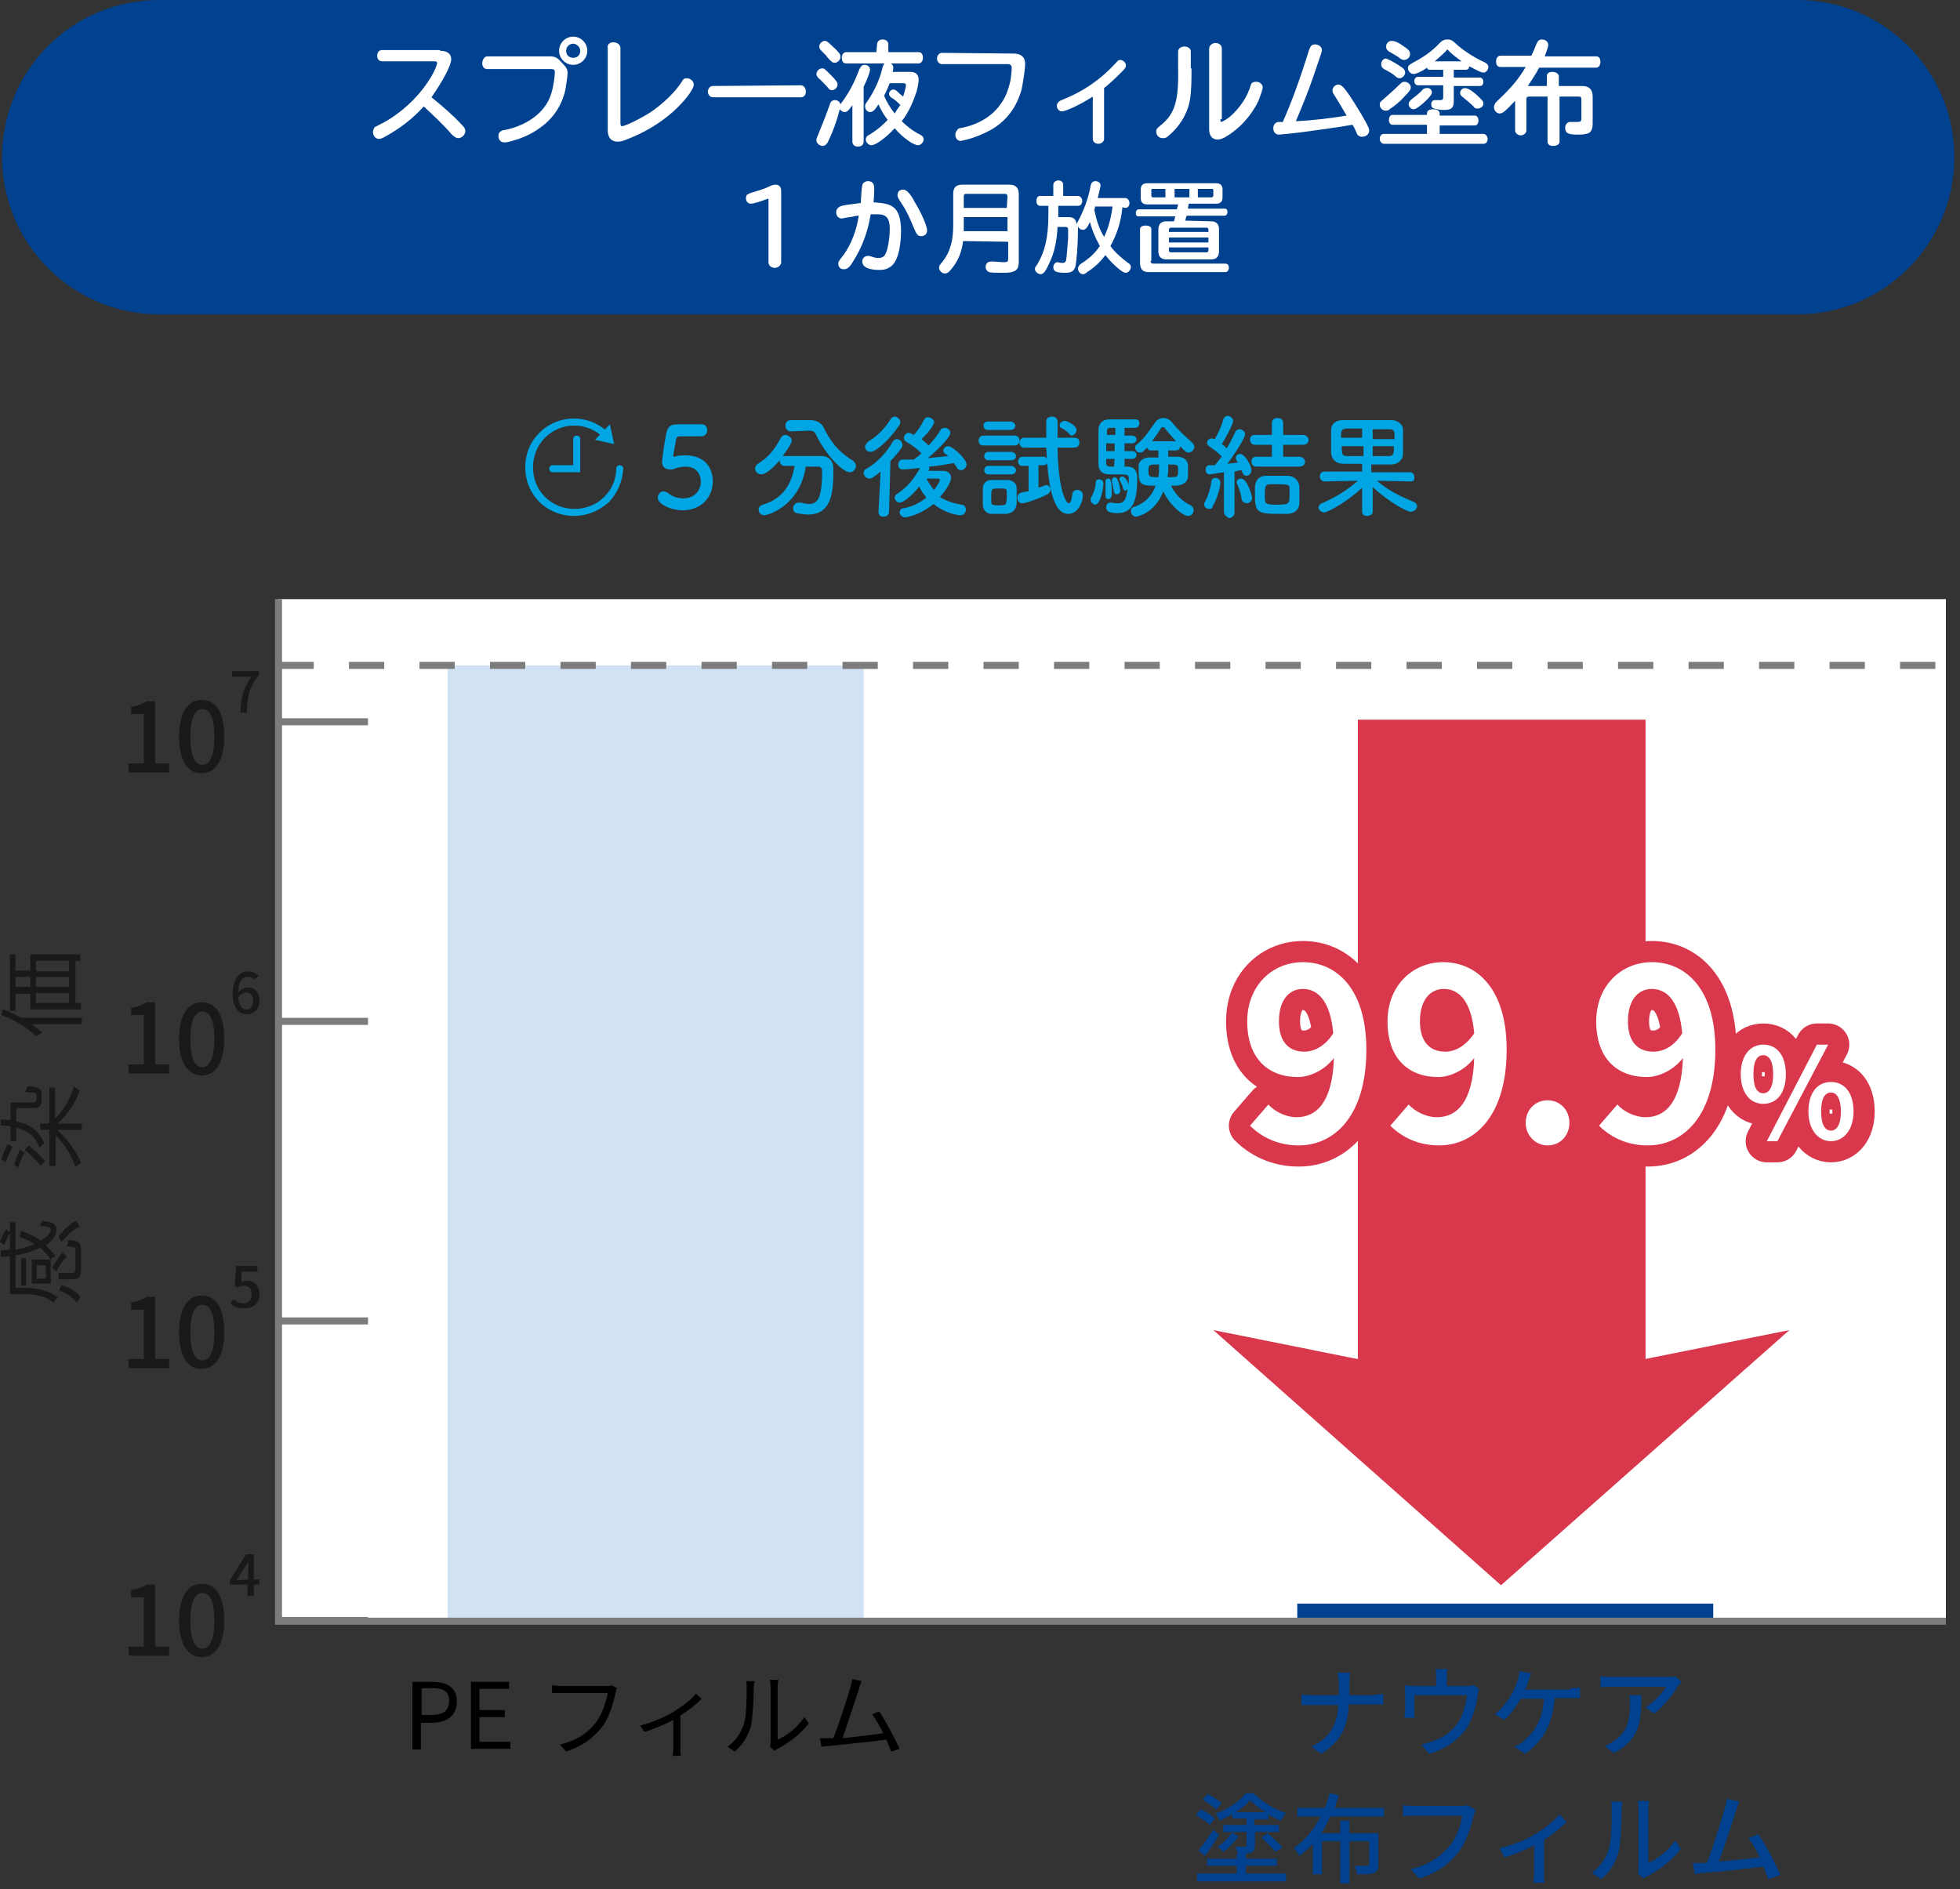 <?xml version="1.0" encoding="utf-8"?>
<!-- Generator: Adobe Illustrator 25.0.1, SVG Export Plug-In . SVG Version: 6.00 Build 0)  -->
<svg version="1.1" id="レイヤー_1" xmlns="http://www.w3.org/2000/svg" xmlns:xlink="http://www.w3.org/1999/xlink" x="0px"
	 y="0px" width="278px" height="268px" viewBox="0 0 278 268" style="enable-background:new 0 0 278 268;" xml:space="preserve">
<rect x="0" y="0" width="278" height="268" fill="#333333" stroke="none"/>
<style type="text/css">
	.st0{fill:#004190;}
	.st1{fill:#FFFFFF;}
	.st2{fill:#D0E2F4;}
	.st3{fill:#7C7C7C;}
	.st4{fill:#191919;}
	.st5{fill:#D9374B;}
	.st6{fill:none;stroke:#D9374B;stroke-width:6;stroke-linejoin:round;stroke-miterlimit:10;}
	.st7{fill:#00A5E3;}
</style>
<path class="st0" d="M22.6,0h232.3c12.3,0,22.3,10,22.3,22.3l0,0c0,12.3-10,22.3-22.3,22.3H22.6c-12.3,0-22.3-10-22.3-22.3l0,0
	C0.3,10,10.2,0,22.6,0z"/>
<rect x="39.5" y="85" class="st1" width="236.5" height="145"/>
<rect x="63.5" y="94.4" class="st2" width="59" height="135.6"/>
<rect x="184" y="227.5" class="st0" width="59" height="2.5"/>
<polygon class="st3" points="276,230.5 39,230.5 39,85 40,85 40,229.5 276,229.5 "/>
<g>
	<g>
		<path class="st4" d="M18.2,233.6h2.2v-7h-1.8v-1c0.9-0.2,1.6-0.4,2.2-0.8H22v8.8h2v1.3h-5.7L18.2,233.6L18.2,233.6z"/>
		<path class="st4" d="M25.4,229.9c0-3.5,1.3-5.2,3.2-5.2c2,0,3.2,1.7,3.2,5.2s-1.3,5.2-3.2,5.2C26.7,235.1,25.4,233.3,25.4,229.9z
			 M30.4,229.9c0-2.9-0.7-3.9-1.7-3.9s-1.7,1.1-1.7,3.9c0,2.9,0.7,4,1.7,4S30.4,232.8,30.4,229.9z"/>
	</g>
</g>
<g>
	<g>
		<path class="st4" d="M36.8,224.8H36v1.6h-0.9v-1.6h-2.5v-0.6l2.3-3.7H36v3.6h0.8V224.8z M35.2,224.1v-1.5c0-0.3,0-0.8,0-1.1l0,0
			c-0.1,0.3-0.3,0.6-0.5,0.9l-1.2,1.8L35.2,224.1L35.2,224.1z"/>
	</g>
</g>
<g>
	<g>
		<path class="st4" d="M18.2,192.8h2.2v-7h-1.8v-1c0.9-0.2,1.6-0.4,2.2-0.8H22v8.8h2v1.3h-5.7L18.2,192.8L18.2,192.8z"/>
		<path class="st4" d="M25.4,189c0-3.5,1.3-5.2,3.2-5.2c2,0,3.2,1.7,3.2,5.2s-1.3,5.2-3.2,5.2C26.7,194.3,25.4,192.5,25.4,189z
			 M30.4,189c0-2.9-0.7-3.9-1.7-3.9S27,186.2,27,189c0,2.9,0.7,4,1.7,4S30.4,191.9,30.4,189z"/>
	</g>
</g>
<g>
	<g>
		<path class="st4" d="M32.7,184.9l0.4-0.6c0.3,0.3,0.8,0.6,1.4,0.6c0.7,0,1.2-0.5,1.2-1.3s-0.4-1.2-1.1-1.2c-0.4,0-0.6,0.1-0.9,0.3
			l-0.4-0.3l0.2-2.8h3v0.8h-2.2l-0.1,1.5c0.2-0.1,0.5-0.2,0.8-0.2c1,0,1.8,0.6,1.8,1.9c0,1.3-0.9,2-2,2
			C33.7,185.7,33.1,185.3,32.7,184.9z"/>
	</g>
</g>
<g>
	<g>
		<path class="st4" d="M18.2,151h2.2v-7h-1.8v-1c0.9-0.2,1.6-0.4,2.2-0.8H22v8.8h2v1.3h-5.7L18.2,151L18.2,151z"/>
		<path class="st4" d="M25.4,147.4c0-3.5,1.3-5.2,3.2-5.2c2,0,3.2,1.7,3.2,5.2s-1.3,5.2-3.2,5.2C26.7,152.5,25.4,150.9,25.4,147.4z
			 M30.4,147.4c0-2.9-0.7-3.9-1.7-3.9s-1.7,1.1-1.7,3.9c0,2.9,0.7,4,1.7,4S30.4,150.2,30.4,147.4z"/>
	</g>
</g>
<g>
	<g>
		<path class="st4" d="M36.1,139c-0.2-0.3-0.6-0.4-0.9-0.4c-0.8,0-1.4,0.6-1.4,2.2c0.3-0.4,0.9-0.7,1.3-0.7c1,0,1.7,0.6,1.7,1.9
			c0,1.2-0.8,1.9-1.8,1.9c-1.1,0-2-0.9-2-2.9c0-2.3,1.1-3.2,2.2-3.2c0.7,0,1.1,0.3,1.5,0.6L36.1,139z M35.9,142c0-0.8-0.3-1.2-1-1.2
			c-0.3,0-0.7,0.2-1.1,0.7c0.1,1.2,0.5,1.7,1.1,1.7S35.9,142.9,35.9,142z"/>
	</g>
</g>
<g>
	<g>
		<path class="st4" d="M18.2,108.3h2.2v-7h-1.8v-1c0.9-0.2,1.6-0.4,2.2-0.8H22v8.8h2v1.3h-5.7L18.2,108.3L18.2,108.3z"/>
		<path class="st4" d="M25.4,104.5c0-3.5,1.3-5.2,3.2-5.2c2,0,3.2,1.7,3.2,5.2s-1.3,5.2-3.2,5.2C26.7,109.8,25.4,108,25.4,104.5z
			 M30.4,104.5c0-2.9-0.7-3.9-1.7-3.9s-1.7,1.1-1.7,3.9c0,2.9,0.7,4,1.7,4S30.4,107.4,30.4,104.5z"/>
	</g>
</g>
<g>
	<g>
		<path class="st4" d="M35.7,96h-2.8v-0.8h3.8v0.6c-1.4,1.7-1.6,3-1.7,5.3h-0.9C34.2,98.9,34.5,97.6,35.7,96z"/>
	</g>
</g>
<g>
	<g>
		<path class="st4" d="M7.2,178.7v3.4H4.5v-3.4H7.2c-0.4-0.6-0.9-1.2-1.5-1.7c-1,0.5-2.2,0.9-3.5,1.1v4.6h1.1c1.5,0,3.5,0.2,4.9,1.4
			c-0.2,0.1-0.5,0.5-0.6,0.7c-1.3-1.1-3.1-1.2-4.4-1.2H1.4v-5.4c-0.4,0.1-0.8,0.1-1.3,0.1v-0.9c0.4,0,0.9-0.1,1.3-0.1V175
			c-0.3,0.4-0.6,1.1-0.8,1.6L0,176.2c0.2-0.6,0.6-1.4,0.9-1.8l0.5,0.4v-1.4h0.8v3.9c1-0.2,2-0.5,2.7-0.8c-0.6-0.4-1.4-0.8-2.1-1
			l0.2-0.9c1,0.4,2,0.8,2.8,1.4c0.9-0.5,1.4-1.1,1.4-1.6c0-0.3-0.5-0.4-1.6-0.5c0.2-0.2,0.3-0.5,0.4-0.7c1.6,0.2,2,0.5,2,1.3
			s-0.6,1.5-1.5,2.2c0.5,0.5,1,1,1.4,1.5C7.7,178.2,7.3,178.5,7.2,178.7L7.2,178.7z M3.7,178.5v3.9H3v-3.9H3.7z M5.2,179.5v1.9h1.3
			v-1.9H5.2z M7.4,179.9c0.4-0.8,1-1.7,1.5-2.2l0.6,0.6c-0.5,0.4-1.1,1.3-1.5,2.1L7.4,179.9z M8.3,175.4c0.7-0.9,1.8-1.9,2.5-2.2
			l0.5,0.8c-0.8,0.3-1.8,1.3-2.6,2.2L8.3,175.4z M10.7,177.5c0-0.6-0.2-0.6-1.3-0.7c0.2-0.2,0.3-0.6,0.3-0.9
			c1.5,0.1,1.8,0.4,1.8,1.5v2.5c0,1.3-0.3,1.6-1.2,1.6h-2v-0.9h2c0.3,0,0.4-0.1,0.4-0.8V177.5z M10.9,184.8
			c-0.6-0.8-1.5-1.4-2.5-1.7l0.3-0.8c1,0.3,2.1,0.8,2.7,1.7L10.9,184.8z"/>
		<path class="st4" d="M2.3,159.1c2,0.4,3.2,1.3,4,3.1c-0.2,0.1-0.6,0.5-0.7,0.7C5,161.2,4,160.4,2.3,160v1.9H1.5v-2.1
			c-0.4-0.1-0.9-0.1-1.4-0.1v-0.9c0.5,0,1,0.1,1.4,0.1v-2.5h3.1c0.3,0,0.4,0,0.5-0.1c0-0.1,0.1-0.1,0.1-0.3v-0.5
			c0-0.1,0-0.3-0.1-0.3c0-0.1-0.1-0.1-0.3-0.2c-0.2,0-0.7,0-1.3-0.1c0.2-0.2,0.3-0.5,0.4-0.8c0.6,0,1.2,0.1,1.4,0.2
			c0.2,0.1,0.4,0.2,0.5,0.4s0.1,0.5,0.1,0.7v0.7c0,0.3-0.1,0.6-0.2,0.8c-0.2,0.2-0.4,0.3-1.1,0.3H2.3V159.1z M1.8,162.7
			c-0.3,0.5-0.7,1.4-1,2.2l-0.6-0.4c0.2-0.7,0.6-1.7,0.9-2.2L1.8,162.7z M3.5,163.5c-0.3,0.5-0.7,1.4-0.9,2.1L2,165.3
			c0.2-0.7,0.6-1.7,0.8-2.2L3.5,163.5z M5.8,165.4c-0.5-0.6-1.4-1.5-2.3-2.3l0.6-0.6c0.8,0.7,1.6,1.4,2.3,2.2L5.8,165.4z M7.8,158.7
			c1.2-1.1,2.2-2.9,2.7-4.6c0.2,0.2,0.6,0.5,0.8,0.6c-0.6,1.8-1.8,3.6-3.2,4.7h3.5v0.9H8.1c1.4,1.2,2.7,3,3.4,4.7
			c-0.2,0.1-0.6,0.4-0.8,0.6c-0.5-1.6-1.6-3.4-2.8-4.5v4.3H7v-5.1H5.7v-0.9H7v-5.1h0.8V158.7z"/>
		<path class="st4" d="M0.4,143.2c0.9,0.3,1.8,0.7,2.6,1.2h8.6v0.9H4.5c0.5,0.4,1,0.8,1.5,1.2c-0.2,0.1-0.7,0.4-0.9,0.5
			c-1.2-1.2-3-2.3-4.9-3L0.4,143.2z M2.2,137.7h2.1v-2.3h7.1v0.9h-0.7v6h0.8v0.9H4.3V141H2.2v2.4H1.4v-8h0.8V137.7z M2.2,138.6v1.4
			h2.1v-1.4H2.2z M5.1,136.3v1.5h4.7v-1.5H5.1z M5.1,140h4.7v-1.4H5.1V140z M9.8,142.3v-1.4H5.1v1.4H9.8z"/>
	</g>
</g>
<rect x="39.5" y="229.4" class="st3" width="12.7" height="1"/>
<rect x="39.5" y="186.9" class="st3" width="12.7" height="1"/>
<rect x="39.5" y="144.4" class="st3" width="12.7" height="1"/>
<rect x="39.5" y="101.9" class="st3" width="12.7" height="1"/>
<g>
	<path class="st3" d="M274.5,94.9h-5v-1h5V94.9z M264.5,94.9h-5v-1h5V94.9z M254.5,94.9h-5v-1h5V94.9z M244.5,94.9h-5v-1h5V94.9z
		 M234.5,94.9h-5v-1h5V94.9z M224.5,94.9h-5v-1h5V94.9z M214.5,94.9h-5v-1h5V94.9z M204.5,94.9h-5v-1h5V94.9z M194.5,94.9h-5v-1h5
		V94.9z M184.5,94.9h-5v-1h5V94.9z M174.5,94.9h-5v-1h5V94.9z M164.5,94.9h-5v-1h5V94.9z M154.5,94.9h-5v-1h5V94.9z M144.5,94.9h-5
		v-1h5V94.9z M134.5,94.9h-5v-1h5V94.9z M124.5,94.9h-5v-1h5V94.9z M114.5,94.9h-5v-1h5V94.9z M104.5,94.9h-5v-1h5V94.9z M94.5,94.9
		h-5v-1h5V94.9z M84.5,94.9h-5v-1h5V94.9z M74.5,94.9h-5v-1h5V94.9z M64.5,94.9h-5v-1h5V94.9z M54.5,94.9h-5v-1h5V94.9z M44.5,94.9
		h-5v-1h5V94.9z"/>
</g>
<g>
	<path d="M58.5,238.6h2.7c2.1,0,3.6,0.7,3.6,2.8c0,2-1.4,3-3.5,3h-1.6v3.8h-1.2C58.5,248.2,58.5,238.6,58.5,238.6z M61.2,243.3
		c1.7,0,2.5-0.6,2.5-2s-0.8-1.8-2.5-1.8h-1.4v3.8H61.2z"/>
	<path d="M66.7,238.6h5.5v1H68v3h3.6v1H68v3.5h4.4v1h-5.6v-9.5H66.7z"/>
	<path d="M87.5,239.5c-0.1,0.2-0.1,0.4-0.2,0.7c-0.3,1.4-0.9,3.5-1.9,4.8c-1.2,1.5-2.7,2.7-5.1,3.5l-0.9-1c2.5-0.6,4-1.7,5.1-3.1
		c0.9-1.2,1.5-3,1.7-4.2h-6.6c-0.5,0-1,0-1.3,0v-1.1c0.4,0,0.9,0.1,1.3,0.1h6.5c0.2,0,0.4,0,0.7-0.1L87.5,239.5z"/>
	<path d="M99.5,241c-0.6,0.7-1.8,1.6-3,2.4v4.6c0,0.4,0,0.9,0.1,1.1h-1.2c0-0.2,0.1-0.7,0.1-1.1v-4c-1.1,0.6-2.7,1.3-4.1,1.7
		l-0.6-0.9c1.7-0.4,3.4-1.2,4.5-1.8c1.3-0.8,2.7-1.8,3.4-2.7L99.5,241z"/>
	<path d="M103.2,247.8c1.1-0.8,1.9-1.9,2.3-3.2c0.4-1.2,0.4-3.8,0.4-5.2c0-0.4,0-0.7-0.1-0.9h1.2c0,0.2-0.1,0.5-0.1,0.9
		c0,1.4-0.1,4.2-0.4,5.5c-0.4,1.4-1.2,2.7-2.3,3.6L103.2,247.8z M109.2,247.8c0.1-0.2,0.1-0.5,0.1-0.7v-7.8c0-0.5-0.1-0.9-0.1-1h1.2
		c0,0.1-0.1,0.5-0.1,1v7.5c1.2-0.5,2.8-1.7,3.8-3.2l0.6,0.9c-1.1,1.5-2.9,2.8-4.4,3.6c-0.2,0.1-0.3,0.2-0.4,0.3L109.2,247.8z"/>
	<path d="M126.4,248.5c-0.2-0.5-0.4-1.1-0.7-1.7c-2,0.3-6.4,0.7-8.1,0.9c-0.3,0-0.7,0.1-1.1,0.1l-0.2-1.2c0.4,0,0.8,0,1.2,0
		c0.2,0,0.4,0,0.7,0c0.7-1.8,2.1-6,2.4-7.2c0.2-0.6,0.2-0.9,0.3-1.2l1.3,0.3c-0.1,0.3-0.3,0.7-0.4,1.2c-0.4,1.2-1.7,5.2-2.3,6.9
		c1.9-0.2,4.4-0.5,5.8-0.7c-0.5-1-1.1-2-1.6-2.7l1-0.4c0.9,1.3,2.3,4,2.9,5.3L126.4,248.5z"/>
</g>
<g>
	<g>
		<path class="st0" d="M194.9,240.4c0.5,0,1.1,0,1.3-0.1v1.5c-0.3,0-0.9,0-1.4,0h-3.5c-0.1,3-1,5.2-3.9,7l-1.4-1
			c2.7-1.2,3.7-3.3,3.8-5.9H186c-0.6,0-1.1,0-1.4,0v-1.5c0.3,0,0.9,0.1,1.4,0.1h3.9v-1.7c0-0.4-0.1-1.1-0.2-1.5h1.8
			c-0.1,0.4-0.1,1.1-0.1,1.5v1.7h3.6v-0.1H194.9z"/>
		<path class="st0" d="M209.8,239.6c-0.1,0.2-0.2,0.7-0.2,1c-0.2,1.2-0.6,2.8-1.3,4.1c-1.1,1.9-3.1,3.4-5.6,4.1l-1.1-1.3
			c0.5-0.1,1.2-0.3,1.7-0.5c1.3-0.4,2.7-1.4,3.5-2.6c0.7-1.1,1.1-2.6,1.3-3.9h-7.5v2.3c0,0.3,0,0.7,0.1,0.9h-1.5
			c0-0.3,0.1-0.7,0.1-1v-2.5c0-0.3,0-0.8-0.1-1.1c0.4,0,0.8,0.1,1.4,0.1h3.1V238c0-0.3,0-0.7-0.1-1.2h1.7c-0.1,0.5-0.1,0.8-0.1,1.2
			v1.2h2.8c0.6,0,0.8-0.1,1.1-0.1L209.8,239.6z"/>
		<path class="st0" d="M222.7,239.5c0.4,0,1,0,1.4-0.1v1.5c-0.5,0-1.1,0-1.4,0h-2.2c-0.3,3.9-1.8,6.3-4.2,7.9l-1.5-1
			c0.4-0.2,0.9-0.4,1.2-0.7c1.4-1.1,2.8-2.9,3-6.1h-3.3c-0.6,1-1.5,2.3-2.3,3l-1.4-0.8c1-0.7,2-2.1,2.5-3c0.4-0.7,0.6-1.4,0.8-1.9
			c0.1-0.4,0.2-0.8,0.2-1.2l1.7,0.3c-0.1,0.3-0.3,0.8-0.4,1.1c-0.1,0.3-0.3,0.8-0.5,1.2h6.4V239.5z"/>
		<path class="st0" d="M238.5,238.6c-0.1,0.2-0.4,0.4-0.5,0.6c-0.6,1-1.9,2.8-3.4,3.9l-1.2-0.9c1.2-0.7,2.5-2.1,2.9-2.9h-7.7
			c-0.5,0-1,0-1.6,0.1v-1.6c0.5,0.1,1.1,0.1,1.6,0.1h7.8c0.3,0,1,0,1.2-0.1L238.5,238.6z M232.8,240.5c0,3.7-0.2,6.3-3.9,8.2l-1.3-1
			c0.4-0.1,0.9-0.4,1.3-0.7c2-1.3,2.3-3.1,2.3-5.4c0-0.4,0-0.7-0.1-1.1H232.8z"/>
		<path class="st0" d="M171.6,258.9c-0.4-0.4-1.3-1-2-1.4l0.7-0.8c0.7,0.3,1.6,0.9,2,1.3L171.6,258.9z M176.7,265.8h5.7v1.1h-12.6
			v-1.1h5.6v-1.1h-4.2v-1h4.2V263h1.3v0.7h4.4v1h-4.4V265.8z M170,262.5c0.6-0.7,1.4-1.9,2.1-2.9l0.8,0.7c-0.6,1-1.3,2.1-2,3
			L170,262.5z M172.5,256.7c-0.4-0.4-1.3-1-1.9-1.4l0.7-0.8c0.7,0.4,1.5,0.9,2,1.3L172.5,256.7z M174.8,257.4
			c-0.6,0.3-1.2,0.6-1.8,0.9c-0.1-0.3-0.4-0.8-0.6-1c1.7-0.6,3.5-1.8,4.3-2.9h1.1c1.2,1.2,2.9,2.3,4.6,2.8c-0.3,0.3-0.5,0.7-0.7,1.1
			c-0.6-0.2-1.2-0.5-1.8-0.9v0.7h-2v0.8h3.5v1H178v1.9c0,0.5-0.1,0.8-0.5,1s-1,0.2-1.9,0.2c-0.1-0.3-0.2-0.7-0.4-1
			c0.6,0,1.2,0,1.4,0s0.2-0.1,0.2-0.2v-1.9h-3.3v-1h3.3V258h-2V257.4z M175.7,260.5c-0.6,0.8-1.4,1.7-2.2,2.2
			c-0.2-0.2-0.5-0.5-0.8-0.7c0.8-0.5,1.6-1.3,2-2L175.7,260.5z M179.5,257.1c-0.8-0.5-1.6-1.1-2.2-1.7c-0.5,0.6-1.2,1.2-2.1,1.7
			H179.5z M179.8,260.1c0.7,0.6,1.6,1.4,2.1,2l-1,0.6c-0.4-0.5-1.3-1.4-2-2L179.8,260.1z"/>
		<path class="st0" d="M188.7,257.7c-0.4,0.8-0.8,1.6-1.3,2.4h2.7v-1.8h1.3v1.8h4.1v4.4c0,0.6-0.1,1-0.6,1.2s-1.2,0.2-2.4,0.2
			c-0.1-0.3-0.2-0.9-0.4-1.2c0.8,0,1.6,0,1.8,0s0.3-0.1,0.3-0.3v-3.2h-2.8v6h-1.3v-6h-2.6v4.7h-1.3v-4.3c-0.6,0.6-1.2,1.2-1.9,1.7
			c-0.2-0.3-0.5-0.9-0.8-1.1c1.6-1.1,2.9-2.7,3.8-4.5H184v-1.2h3.9c0.3-0.7,0.5-1.4,0.7-2.1l1.3,0.3c-0.2,0.6-0.4,1.2-0.6,1.8h7v1.2
			L188.7,257.7L188.7,257.7z"/>
		<path class="st0" d="M209.3,256.8c-0.1,0.2-0.2,0.5-0.3,0.8c-0.3,1.4-1,3.7-2.1,5.1c-1.3,1.7-3,3-5.6,3.8l-1.2-1.3
			c2.7-0.7,4.3-1.9,5.5-3.3c1-1.2,1.6-3,1.8-4.3h-6.9c-0.6,0-1.2,0-1.5,0.1v-1.6c0.4,0.1,1.1,0.1,1.5,0.1h6.8c0.2,0,0.6,0,0.9-0.1
			L209.3,256.8z"/>
		<path class="st0" d="M222.2,258.5c-0.7,0.7-1.9,1.7-3.2,2.5v4.8c0,0.4,0,1.1,0.1,1.3h-1.6c0-0.2,0.1-0.9,0.1-1.3v-4
			c-1.2,0.6-2.8,1.3-4.2,1.7l-0.7-1.3c1.8-0.4,3.8-1.2,4.9-1.9c1.4-0.8,2.9-2,3.6-2.9L222.2,258.5z"/>
		<path class="st0" d="M225.8,265.7c1.2-0.9,2-2.1,2.4-3.4c0.4-1.2,0.4-4,0.4-5.6c0-0.5,0-0.8-0.1-1.1h1.6c0,0.1-0.1,0.6-0.1,1.1
			c0,1.6-0.1,4.6-0.4,6c-0.4,1.5-1.3,2.9-2.5,3.9L225.8,265.7z M232.3,265.8c0.1-0.2,0.1-0.6,0.1-0.9v-8.3c0-0.6-0.1-1-0.1-1.1h1.6
			c0,0.1-0.1,0.5-0.1,1.1v7.7c1.2-0.5,2.8-1.7,3.8-3.2l0.8,1.2c-1.2,1.6-3.2,3.1-4.8,3.9c-0.2,0.1-0.4,0.2-0.5,0.3L232.3,265.8z"/>
		<path class="st0" d="M250.8,266.6c-0.2-0.5-0.4-1.1-0.7-1.8c-2.2,0.3-6.7,0.8-8.5,0.9c-0.4,0-0.8,0.1-1.2,0.2l-0.3-1.6
			c0.4,0,1,0,1.4,0c0.2,0,0.4,0,0.6,0c0.8-2,2.1-6.2,2.5-7.6c0.2-0.7,0.3-1,0.3-1.5l1.8,0.4c-0.2,0.4-0.3,0.8-0.5,1.4
			c-0.4,1.3-1.7,5.3-2.4,7.1c1.9-0.2,4.3-0.4,5.8-0.6c-0.5-1.1-1.1-2.1-1.6-2.7l1.4-0.6c1,1.5,2.5,4.3,3.1,5.8L250.8,266.6z"/>
	</g>
</g>
<rect x="192.6" y="102.1" class="st5" width="40.8" height="97.1"/>
<polygon class="st5" points="212.9,224.9 253.8,188.7 212.9,196.9 172.1,188.7 "/>
<g>
	<g>
		<path class="st6" d="M179.9,156.7c0.9,1,2.5,1.8,4,1.8c2.8,0,5.1-2.1,5.3-8.4c-1.3,1.7-3.4,2.7-5.1,2.7c-4.2,0-7.2-2.6-7.2-7.9
			c0-5.1,3.6-8.4,7.9-8.4c4.7,0,9,3.7,9,12.4c0,9.5-4.6,13.6-9.6,13.6c-3.1,0-5.4-1.3-6.9-2.8L179.9,156.7z M189.1,146.6
			c-0.4-4.6-2.2-6.3-4.3-6.3c-1.9,0-3.4,1.5-3.4,4.6c0,2.9,1.4,4.3,3.6,4.3C186.3,149.2,187.9,148.5,189.1,146.6z"/>
		<path class="st6" d="M199.8,156.7c0.9,1,2.5,1.8,4,1.8c2.8,0,5.1-2.1,5.3-8.4c-1.3,1.7-3.4,2.7-5.1,2.7c-4.2,0-7.2-2.6-7.2-7.9
			c0-5.1,3.6-8.4,7.9-8.4c4.7,0,9,3.7,9,12.4c0,9.5-4.6,13.6-9.6,13.6c-3.1,0-5.4-1.3-6.9-2.8L199.8,156.7z M209.1,146.6
			c-0.4-4.6-2.2-6.3-4.3-6.3c-1.9,0-3.4,1.5-3.4,4.6c0,2.9,1.4,4.3,3.6,4.3C206.3,149.2,207.8,148.5,209.1,146.6z"/>
		<path class="st6" d="M216.4,159.3c0-1.8,1.3-3.2,3.1-3.2s3.1,1.4,3.1,3.2s-1.3,3.2-3.1,3.2C217.8,162.5,216.4,161.1,216.4,159.3z"
			/>
		<path class="st6" d="M229.4,156.7c0.9,1,2.5,1.8,4,1.8c2.8,0,5.1-2.1,5.3-8.4c-1.3,1.7-3.4,2.7-5.1,2.7c-4.2,0-7.2-2.6-7.2-7.9
			c0-5.1,3.6-8.4,7.9-8.4c4.7,0,9,3.7,9,12.4c0,9.5-4.6,13.6-9.6,13.6c-3.1,0-5.4-1.3-6.9-2.8L229.4,156.7z M238.6,146.6
			c-0.4-4.6-2.2-6.3-4.3-6.3c-1.9,0-3.4,1.5-3.4,4.6c0,2.9,1.4,4.3,3.6,4.3C235.9,149.2,237.4,148.5,238.6,146.6z"/>
		<path class="st6" d="M246.9,152.4c0-2.6,1.3-4.2,3.2-4.2s3.2,1.5,3.2,4.2s-1.3,4.2-3.2,4.2S246.9,155,246.9,152.4z M251.5,152.4
			c0-1.9-0.6-2.7-1.4-2.7s-1.4,0.7-1.4,2.7s0.6,2.7,1.4,2.7S251.5,154.3,251.5,152.4z M257.7,148.2h1.6l-7.2,13.7h-1.5L257.7,148.2z
			 M256.5,157.7c0-2.7,1.3-4.2,3.2-4.2s3.2,1.5,3.2,4.2c0,2.6-1.4,4.2-3.2,4.2S256.5,160.3,256.5,157.7z M261.1,157.7
			c0-1.9-0.6-2.7-1.4-2.7s-1.4,0.7-1.4,2.7c0,1.9,0.6,2.7,1.4,2.7S261.1,159.6,261.1,157.7z"/>
	</g>
	<g>
		<path class="st1" d="M179.9,156.7c0.9,1,2.5,1.8,4,1.8c2.8,0,5.1-2.1,5.3-8.4c-1.3,1.7-3.4,2.7-5.1,2.7c-4.2,0-7.2-2.6-7.2-7.9
			c0-5.1,3.6-8.4,7.9-8.4c4.7,0,9,3.7,9,12.4c0,9.5-4.6,13.6-9.6,13.6c-3.1,0-5.4-1.3-6.9-2.8L179.9,156.7z M189.1,146.6
			c-0.4-4.6-2.2-6.3-4.3-6.3c-1.9,0-3.4,1.5-3.4,4.6c0,2.9,1.4,4.3,3.6,4.3C186.3,149.2,187.9,148.5,189.1,146.6z"/>
		<path class="st1" d="M199.8,156.7c0.9,1,2.5,1.8,4,1.8c2.8,0,5.1-2.1,5.3-8.4c-1.3,1.7-3.4,2.7-5.1,2.7c-4.2,0-7.2-2.6-7.2-7.9
			c0-5.1,3.6-8.4,7.9-8.4c4.7,0,9,3.7,9,12.4c0,9.5-4.6,13.6-9.6,13.6c-3.1,0-5.4-1.3-6.9-2.8L199.8,156.7z M209.1,146.6
			c-0.4-4.6-2.2-6.3-4.3-6.3c-1.9,0-3.4,1.5-3.4,4.6c0,2.9,1.4,4.3,3.6,4.3C206.3,149.2,207.8,148.5,209.1,146.6z"/>
		<path class="st1" d="M216.4,159.3c0-1.8,1.3-3.2,3.1-3.2s3.1,1.4,3.1,3.2s-1.3,3.2-3.1,3.2C217.8,162.5,216.4,161.1,216.4,159.3z"
			/>
		<path class="st1" d="M229.4,156.7c0.9,1,2.5,1.8,4,1.8c2.8,0,5.1-2.1,5.3-8.4c-1.3,1.7-3.4,2.7-5.1,2.7c-4.2,0-7.2-2.6-7.2-7.9
			c0-5.1,3.6-8.4,7.9-8.4c4.7,0,9,3.7,9,12.4c0,9.5-4.6,13.6-9.6,13.6c-3.1,0-5.4-1.3-6.9-2.8L229.4,156.7z M238.6,146.6
			c-0.4-4.6-2.2-6.3-4.3-6.3c-1.9,0-3.4,1.5-3.4,4.6c0,2.9,1.4,4.3,3.6,4.3C235.9,149.2,237.4,148.5,238.6,146.6z"/>
		<path class="st1" d="M246.9,152.4c0-2.6,1.3-4.2,3.2-4.2s3.2,1.5,3.2,4.2s-1.3,4.2-3.2,4.2S246.9,155,246.9,152.4z M251.5,152.4
			c0-1.9-0.6-2.7-1.4-2.7s-1.4,0.7-1.4,2.7s0.6,2.7,1.4,2.7S251.5,154.3,251.5,152.4z M257.7,148.2h1.6l-7.2,13.7h-1.5L257.7,148.2z
			 M256.5,157.7c0-2.7,1.3-4.2,3.2-4.2s3.2,1.5,3.2,4.2c0,2.6-1.4,4.2-3.2,4.2S256.5,160.3,256.5,157.7z M261.1,157.7
			c0-1.9-0.6-2.7-1.4-2.7s-1.4,0.7-1.4,2.7c0,1.9,0.6,2.7,1.4,2.7S261.1,159.6,261.1,157.7z"/>
	</g>
</g>
<g>
	<g>
		<path class="st1" d="M62.4,7.2c1,0,1.6,0.4,1.6,1.2c0,0.9-1.2,3.1-2.8,5.4c1.6,1.3,3,2.5,4.3,3.9c0.4,0.4,0.5,0.6,0.5,0.9
			c0,0.5-0.5,1-1,1c-0.3,0-0.4-0.1-0.9-0.5c-1.1-1.3-2.7-2.8-4-4c-1.6,1.8-3.5,3.2-5.5,4.3c-0.5,0.3-0.7,0.3-0.9,0.3
			c-0.4,0-0.8-0.4-0.8-1c0-0.2,0.1-0.4,0.2-0.6c0.1-0.1,0.1-0.1,0.7-0.4c2.5-1.2,5.2-3.5,6.9-6.1c0.7-1,1.3-2.3,1.3-2.7
			c0-0.1-0.1-0.2-0.4-0.2h-7.4c-0.4,0-0.7-0.3-0.7-0.8s0.3-0.8,0.7-0.8h8.2C62.4,7.1,62.4,7.2,62.4,7.2z"/>
		<path class="st1" d="M77.9,8c0.8,0,1.1,0.1,1.8,0.9c0.7,0.7,0.8,1,0.8,1.5c0,0.4-0.2,1.7-0.3,2.3c-0.5,2.3-1.8,4.2-3.7,5.5
			c-1.1,0.8-2.4,1.4-3.9,1.8c-0.6,0.2-0.9,0.2-1.1,0.2c-0.5,0-0.8-0.4-0.8-0.9c0-0.3,0.1-0.6,0.4-0.7c0.1-0.1,0.1-0.1,0.7-0.2
			c2.3-0.5,4.3-1.7,5.4-3.2c0.7-0.9,1.1-2,1.3-3.3c0.1-0.4,0.2-1.4,0.2-1.7s-0.2-0.4-0.5-0.4h-9.1c-0.4,0-0.7-0.3-0.7-0.8
			s0.3-1,0.7-1H77.9z M83.3,7.2c0,1.1-0.9,2-2,2s-2-0.9-2-2s0.9-2,2-2S83.3,6.1,83.3,7.2z M80.3,7.2c0,0.6,0.4,1,1,1s1-0.4,1-1
			c0-0.5-0.5-1-1-1S80.3,6.6,80.3,7.2z"/>
		<path class="st1" d="M88,17.5c0,0.3,0.1,0.4,0.2,0.4c0.5,0,2.7-1.1,4.1-2c1.9-1.3,3.5-2.9,4.4-4.3c0.2-0.4,0.4-0.5,0.7-0.5
			c0.5,0,1,0.4,1,0.9c0,0.7-1.4,2.5-3,3.9c-1.8,1.6-4,2.9-6.3,3.8c-0.7,0.3-1.1,0.4-1.5,0.4c-0.9,0-1.4-0.6-1.4-1.6V6.8
			C86.1,6.3,86.5,6,87,6c0.6,0,1,0.4,1,0.8V17.5z"/>
		<path class="st1" d="M113.6,12.1c0.4,0,0.7,0.4,0.7,0.9s-0.3,0.8-0.7,0.8h-12.5c-0.4,0-0.7-0.4-0.7-0.8s0.3-0.8,0.7-0.8
			L113.6,12.1L113.6,12.1z"/>
		<path class="st1" d="M121,14.8c-0.6,0.8-0.8,1.1-1.2,1.1c-0.3,0-0.5-0.2-0.7-0.4c-0.4,1.7-1.1,3.5-1.7,4.7
			c-0.2,0.3-0.4,0.5-0.7,0.5c-0.5,0-0.9-0.4-0.9-0.8c0-0.2,0-0.2,0.2-0.7c0.5-1.2,1.3-3.2,1.7-4.4c0.1-0.4,0.4-0.6,0.7-0.6
			c0.4,0,0.7,0.2,0.8,0.6c1.2-1.6,1.9-2.9,2.7-5c0.2-0.4,0.4-0.6,0.7-0.6c0.5,0,0.8,0.3,0.8,0.7c0,0.3-0.4,1.4-0.9,2.4v7.8
			c0,0.4-0.3,0.7-0.8,0.7s-0.8-0.3-0.8-0.7v-5.3C120.9,14.8,121,14.8,121,14.8z M117.8,10.6c0.8,0.8,1,1.1,1,1.4
			c0,0.4-0.4,0.8-0.8,0.8c-0.2,0-0.4-0.1-0.6-0.4c-0.3-0.3-0.7-0.8-1.4-1.4c-0.1-0.2-0.2-0.3-0.2-0.5c0-0.4,0.4-0.8,0.8-0.8
			C116.9,9.7,116.9,9.7,117.8,10.6z M117.9,6.4c0.3,0.3,0.7,0.6,1.1,1.1c0.2,0.2,0.2,0.4,0.2,0.6c0,0.4-0.4,0.8-0.8,0.8
			c-0.3,0-0.4-0.1-0.6-0.3c-0.3-0.3-0.6-0.6-0.6-0.7c-0.2-0.2-0.4-0.4-0.7-0.7c-0.2-0.2-0.3-0.4-0.3-0.6c0-0.4,0.4-0.8,0.8-0.8
			C117.2,5.8,117.4,5.9,117.9,6.4z M124.4,6.3c0-0.4,0.3-0.7,0.8-0.7s0.8,0.3,0.8,0.7v1.1h4.3c0.4,0,0.6,0.3,0.6,0.8
			S130.6,9,130.3,9H120c-0.4,0-0.6-0.3-0.6-0.8s0.3-0.8,0.6-0.8h4.3L124.4,6.3L124.4,6.3z M127.9,17.2c0.7,0.7,1.6,1.4,2.6,1.9
			c0.4,0.2,0.5,0.4,0.5,0.7c0,0.4-0.4,0.8-0.8,0.8c-0.6,0-2.1-1-3.3-2.4c-1.3,1.4-2.7,2.4-3.3,2.4c-0.4,0-0.8-0.4-0.8-0.8
			c0-0.3,0.1-0.5,0.7-0.8c0.8-0.5,1.8-1.3,2.4-2c-0.6-0.8-0.9-1.3-1.3-2.2c-0.5,0.8-0.8,1.1-1.2,1.1c-0.4,0-0.7-0.4-0.7-0.8
			c0-0.2,0-0.3,0.3-0.7c1.1-1.6,1.8-3.2,2.2-4.9c0.1-0.4,0.3-0.6,0.7-0.6c0.5,0,0.8,0.3,0.8,0.7c0,0.1,0,0.4-0.1,0.6h2.5
			c0.8,0,1.2,0.4,1.2,1.1c0,0.3-0.1,1-0.3,1.7C129.5,14.5,128.9,15.9,127.9,17.2L127.9,17.2z M126.2,11.8c-0.2,0.5-0.5,1.2-0.8,1.8
			c0.4,0.9,0.8,1.6,1.5,2.5c0.3-0.5,0.5-0.8,0.8-1.2c-0.4-0.4-0.8-0.8-1.2-1c-0.3-0.2-0.4-0.4-0.4-0.6c0-0.3,0.3-0.6,0.6-0.6
			c0.2,0,0.4,0.1,0.6,0.3c0,0,0.1,0.1,0.2,0.2c0.2,0.2,0.5,0.4,0.6,0.5c0.2-0.6,0.4-1.4,0.4-1.6c0-0.2-0.1-0.3-0.4-0.3
			C128.1,11.8,126.2,11.8,126.2,11.8z"/>
		<path class="st1" d="M143.8,7.6c1,0,1.6,0.5,1.6,1.4s-0.3,2.7-0.5,3.7c-0.7,2.5-2.1,4.4-4.3,5.7c-1.1,0.6-2.5,1.2-3.9,1.5
			c-0.2,0-0.3,0.1-0.4,0.1c-0.5,0-0.8-0.4-0.8-0.9c0-0.3,0.2-0.6,0.4-0.8c0.1-0.1,0.1-0.1,0.7-0.2c2.3-0.5,4.2-1.7,5.3-3.3
			c0.7-0.9,1.1-2,1.4-3.3c0.1-0.5,0.2-1.5,0.2-1.9c0-0.3-0.2-0.5-0.5-0.5h-9.4c-0.4,0-0.7-0.4-0.7-0.8c0-0.4,0.3-0.8,0.7-0.8
			L143.8,7.6L143.8,7.6z"/>
		<path class="st1" d="M156.6,19.7c0,0.4-0.4,0.7-0.8,0.7c-0.5,0-0.8-0.3-0.8-0.7v-6c-1.7,1.1-3.8,2.1-4.4,2.1
			c-0.4,0-0.7-0.4-0.7-0.8c0-0.2,0.1-0.4,0.3-0.6c0.1-0.1,0.2-0.1,0.6-0.3c2.8-1.1,5.3-2.8,7.5-5.2c0.2-0.3,0.4-0.4,0.6-0.4
			c0.4,0,0.8,0.4,0.8,0.8c0,0.2-0.1,0.4-0.4,0.7c-0.8,0.8-1.7,1.7-2.7,2.5L156.6,19.7L156.6,19.7z"/>
		<path class="st1" d="M169,9.7c0,3.3-0.1,4.7-0.7,6.1c-0.5,1.3-1.5,2.6-2.6,3.5c-0.3,0.3-0.5,0.3-0.8,0.3c-0.5,0-0.9-0.4-0.9-0.9
			c0-0.4,0.1-0.5,0.6-0.9c2-1.6,2.6-3.4,2.5-8.1V7.3c0-0.4,0.4-0.7,0.9-0.7s0.9,0.3,0.9,0.7v2.4C168.9,9.7,169,9.7,169,9.7z
			 M173.1,16.9c0,0.2,0,0.4,0.1,0.4s0.7-0.3,1.2-0.7c1.4-1.2,2.5-2.8,3-4.5c0.1-0.4,0.4-0.5,0.8-0.5c0.5,0,0.9,0.4,0.9,0.8
			c0,0.3-0.3,1.1-0.6,1.9c-1,2.1-2.7,4-4.8,5.2c-0.4,0.2-0.7,0.3-1,0.3c-0.8,0-1.2-0.6-1.2-1.5V6.9c0-0.4,0.4-0.8,0.9-0.8
			s0.9,0.3,0.9,0.8v10H173.1z"/>
		<path class="st1" d="M181.9,17.4c1.2-2.7,2.3-5.6,3.8-10.4c0.2-0.5,0.4-0.7,0.8-0.7c0.6,0,1,0.4,1,0.8c0,0.2,0,0.2-1.2,3.7
			c-0.7,2.1-1.7,4.5-2.5,6.4c2.1-0.1,4.8-0.4,7.2-0.8c-0.8-1.4-1.3-2.2-1.8-3c-0.2-0.3-0.2-0.4-0.2-0.6c0-0.4,0.4-0.8,0.8-0.8
			c0.5,0,0.9,0.4,2.3,2.6c1.5,2.4,2.1,3.5,2.1,3.9c0,0.5-0.4,0.9-1,0.9c-0.4,0-0.7-0.2-0.8-0.6c-0.2-0.4-0.2-0.5-0.5-1l-0.1-0.1
			c-2.2,0.4-4.6,0.7-7.5,1.1c-0.8,0.1-2.7,0.3-2.9,0.3c-0.5,0-0.8-0.4-0.8-0.9s0.3-0.9,0.8-0.9h0.4h0.1L181.9,17.4L181.9,17.4z"/>
		<path class="st1" d="M202.4,16.1c0-0.4,0.3-0.6,0.9-0.6c0.5,0,0.9,0.2,0.9,0.6v0.3h5c0.3,0,0.5,0.3,0.5,0.7c0,0.4-0.2,0.7-0.5,0.7
			h-5V19h6.2c0.3,0,0.6,0.3,0.6,0.7s-0.2,0.7-0.6,0.7h-14.1c-0.3,0-0.6-0.3-0.6-0.7c0-0.4,0.2-0.7,0.6-0.7h6.1v-1.3h-4.9
			c-0.3,0-0.5-0.3-0.5-0.7c0-0.4,0.2-0.7,0.5-0.7h4.9L202.4,16.1L202.4,16.1z M200.1,12.4c0,0.3-0.2,0.6-1,1.4
			c-0.6,0.7-1.3,1.2-2,1.7c-0.2,0.2-0.4,0.2-0.6,0.2c-0.4,0-0.8-0.4-0.8-0.8c0-0.3,0-0.4,0.5-0.8c0.7-0.6,1.8-1.6,2.4-2.2
			c0.2-0.2,0.4-0.3,0.6-0.3C199.7,11.6,200.1,12,200.1,12.4z M198.3,9.2c0.8,0.5,1,0.7,1,1.1c0,0.4-0.4,0.8-0.8,0.8
			c-0.2,0-0.4-0.1-0.6-0.3c-0.3-0.3-1-0.7-1.6-1c-0.3-0.2-0.4-0.4-0.4-0.7c0-0.4,0.3-0.8,0.7-0.8C196.9,8.4,197.5,8.7,198.3,9.2z
			 M199,6.5c0.9,0.6,1,0.8,1,1.2s-0.4,0.8-0.8,0.8c-0.2,0-0.3,0-0.6-0.2c-0.5-0.4-0.6-0.4-1.6-1c-0.3-0.2-0.4-0.4-0.4-0.7
			c0-0.4,0.3-0.8,0.8-0.8C197.8,5.8,198.3,6,199,6.5z M202.8,9.9c-0.2,0-0.4-0.1-0.4-0.3c-0.8,0.6-1.6,0.9-1.9,0.9
			c-0.4,0-0.8-0.4-0.8-0.8c0-0.4,0.2-0.5,0.7-0.8c1.5-0.8,2.7-1.6,3.8-2.8c0.4-0.4,0.7-0.5,1.1-0.5c0.4,0,0.7,0.1,1.2,0.6
			c0.8,0.8,2.8,2.1,4,2.6c0.4,0.2,0.6,0.4,0.6,0.7c0,0.4-0.3,0.8-0.7,0.8c-0.3,0-0.9-0.3-2-0.9c0,0.3-0.2,0.5-0.5,0.5h-1.7V11h3.7
			c0.3,0,0.5,0.3,0.5,0.6c0,0.4-0.2,0.6-0.5,0.6h-3.7v2.1c0,1-0.3,1.3-1.4,1.3c-0.5,0-1.1-0.1-1.4-0.2c-0.3-0.1-0.4-0.3-0.4-0.6
			c0-0.4,0.2-0.6,0.6-0.6h0.1c0.4,0,0.5,0,0.6,0c0.3,0,0.4-0.1,0.4-0.4v-1.7h-3.6c-0.3,0-0.5-0.3-0.5-0.6s0.2-0.6,0.5-0.6h3.6v-1
			C204.7,9.9,202.8,9.9,202.8,9.9z M203.1,13.1c0,0.3-0.4,0.8-1.3,1.6c-0.6,0.5-1,0.8-1.3,0.8c-0.4,0-0.7-0.4-0.7-0.7
			s0.1-0.4,0.4-0.7c0.5-0.4,1.2-0.9,1.6-1.4c0.1-0.1,0.3-0.2,0.5-0.2C202.7,12.4,203.1,12.7,203.1,13.1z M207.3,8.7
			c-0.8-0.6-1.5-1.1-2-1.7c-0.4,0.5-1,1-1.8,1.7H207.3z M209.8,13.8c0.5,0.5,0.6,0.6,0.6,0.9c0,0.4-0.4,0.7-0.8,0.7
			c-0.3,0-0.4,0-0.6-0.3c-0.4-0.4-1-0.9-1.5-1.3c-0.3-0.2-0.4-0.4-0.4-0.6c0-0.4,0.3-0.7,0.7-0.7C208.2,12.5,208.9,12.9,209.8,13.8z
			"/>
		<path class="st1" d="M216.9,13.7c-0.3,0-0.4,0.1-0.4,0.4v4.4c0,0.4-0.4,0.7-0.8,0.7s-0.8-0.3-0.8-0.7v-4.2
			c-1.5,1.6-1.8,1.8-2.2,1.8s-0.8-0.4-0.8-0.9c0-0.2,0.1-0.4,0.2-0.6c0.1-0.1,0.1-0.1,0.4-0.4c1.9-1.8,2.9-3,3.9-4.7h-3.6
			c-0.4,0-0.6-0.3-0.6-0.8s0.3-0.8,0.6-0.8h4.4c0.4-0.8,0.4-0.9,0.7-1.6c0.2-0.5,0.4-0.7,0.8-0.7c0.5,0,0.9,0.3,0.9,0.8
			c0,0.2-0.2,0.8-0.5,1.6h7.3c0.4,0,0.6,0.3,0.6,0.8s-0.3,0.8-0.6,0.8h-8.1c-0.5,1-1.1,1.8-1.6,2.6h2.7v-1.4c0-0.4,0.3-0.6,0.8-0.6
			s0.9,0.3,0.9,0.6v1.4h3.3c1,0,1.5,0.5,1.5,1.5v3.8c0,0.8-0.2,1.2-0.6,1.4c-0.3,0.1-0.6,0.2-1.5,0.2c-1.4,0-1.8-0.2-1.8-1
			c0-0.4,0.3-0.8,0.7-0.8c0,0,0.1,0,0.2,0c0.2,0,0.6,0,0.8,0c0.5,0,0.6-0.1,0.6-0.5v-2.7c0-0.3-0.1-0.4-0.4-0.4h-2.7v6.4
			c0,0.4-0.4,0.6-0.9,0.6s-0.8-0.2-0.8-0.6v-6.4C219.5,13.7,216.9,13.7,216.9,13.7z"/>
		<path class="st1" d="M108.9,28.2c-1.1,0.4-2,0.7-2.4,0.7s-0.7-0.3-0.7-0.8c0-0.3,0.1-0.5,0.4-0.6c0.1-0.1,0.2-0.1,0.5-0.2
			c0.7-0.2,1.7-0.5,2.3-0.8c0.4-0.2,0.7-0.3,1-0.3c0.5,0,0.8,0.3,0.8,0.9v10.1c0,0.4-0.4,0.8-0.9,0.8s-0.9-0.3-0.9-0.8v-9
			C109,28.2,108.9,28.2,108.9,28.2z"/>
		<path class="st1" d="M136.6,34.2c-0.2,1.6-0.7,2.8-1.6,3.9c-0.4,0.5-0.6,0.7-1,0.7s-0.8-0.4-0.8-0.8c0-0.3,0-0.3,0.5-0.9
			c1.1-1.4,1.5-3,1.5-5.2v-4.4c0-0.9,0.4-1.3,1.3-1.3h6.7c0.8,0,1.3,0.4,1.3,1.3v9.7c0,0.7-0.2,1.1-0.7,1.3
			c-0.3,0.1-0.5,0.2-1.4,0.2c-1.1,0-1.9,0-2.1-0.1c-0.3-0.1-0.5-0.4-0.5-0.7c0-0.5,0.3-0.8,0.8-0.8c0.1,0,0.1,0,0.3,0
			c0.3,0,1,0.1,1.5,0.1s0.6-0.1,0.6-0.5v-2.4L136.6,34.2L136.6,34.2z M136.7,30.9V32c0,0.3,0,0.5,0,0.8h6.2v-2h-6.2V30.9z
			 M142.9,27.9c0-0.2-0.1-0.4-0.3-0.4H137c-0.2,0-0.3,0.1-0.3,0.4v1.6h6.1L142.9,27.9L142.9,27.9z"/>
		<path class="st1" d="M159.2,29.4c-0.2,2.1-0.8,3.9-1.7,5.5c0.6,0.9,1.7,1.8,2.5,2.4c0.3,0.2,0.4,0.3,0.4,0.6
			c0,0.4-0.4,0.8-0.7,0.8c-0.2,0-0.4-0.1-0.7-0.3c-0.8-0.6-1.6-1.4-2.2-2.2c-0.8,1-1.5,1.7-2.6,2.4c-0.2,0.2-0.4,0.3-0.6,0.3
			c-0.4,0-0.7-0.4-0.7-0.8c0-0.2,0.1-0.3,0.2-0.5c0.1-0.1,0.1-0.1,0.4-0.3c1.1-0.7,1.9-1.5,2.5-2.4c-0.6-1.1-1.1-2.2-1.4-3.4
			c-0.4,0.8-0.6,1.1-1,1.1s-0.7-0.3-0.7-0.6v0.6c0,2-0.2,4.7-0.4,5.3s-0.6,0.8-1.4,0.8c-1.3,0-1.7-0.2-1.7-0.8
			c0-0.4,0.3-0.7,0.6-0.7c0,0,0,0,0.5,0.1h0.2c0.3,0,0.4-0.1,0.5-0.3c0.1-0.4,0.2-2.1,0.3-3.2v-1c0-0.1,0-0.2,0-0.2
			c0-0.3-0.1-0.4-0.4-0.4H150c-0.1,2.1-0.5,3.8-1.2,5.2c-0.5,1.1-0.8,1.5-1.2,1.5s-0.8-0.4-0.8-0.7c0-0.2,0-0.3,0.2-0.5
			c1.2-1.9,1.7-4,1.7-7.3v-1.2h-1.2c-0.3,0-0.5-0.3-0.5-0.7c0-0.4,0.2-0.7,0.5-0.7h1.9v-1.6c0-0.3,0.3-0.6,0.7-0.6s0.7,0.2,0.7,0.6
			v1.6h2.1c0.3,0,0.6,0.3,0.6,0.7s-0.2,0.7-0.6,0.7h-2.8v1.1v0.5h1.5c0.7,0,1.1,0.4,1.1,1.1c0-0.2,0.1-0.3,0.2-0.5
			c0.8-1.5,1.5-3.3,1.8-5.1c0.1-0.4,0.3-0.6,0.7-0.6s0.7,0.3,0.7,0.6c0,0.2-0.2,0.9-0.4,1.8h3.9c0.3,0,0.6,0.3,0.6,0.7
			c0,0.4-0.2,0.7-0.6,0.7L159.2,29.4L159.2,29.4z M155.3,29.5c0,0.1,0,0.1-0.1,0.2c0.3,1.5,0.7,2.8,1.4,3.9c0.6-1.2,1-2.7,1.2-4.3
			h-2.5L155.3,29.5L155.3,29.5z"/>
		<path class="st1" d="M171.8,31.4c0.7,0,1.1,0.4,1.1,1.1v3.2c0,0.7-0.4,1.1-1.1,1.1h-6.4c-0.7,0-1.1-0.4-1.1-1.1v-3.2
			c0-0.7,0.4-1.1,1.1-1.1h1.1c0.1-0.2,0.1-0.4,0.2-0.7h-5.2c-0.3,0-0.4-0.2-0.4-0.5s0.2-0.5,0.4-0.5h5.4c0.1-0.2,0.1-0.4,0.2-0.7
			h-4.4c-0.6,0-0.9-0.3-0.9-0.9v-1.2c0-0.6,0.3-0.9,0.9-0.9h9.8c0.6,0,0.9,0.3,0.9,0.9V28c0,0.6-0.3,0.9-0.9,0.9h-3.9
			c0,0.2-0.1,0.4-0.1,0.7h5.2c0.3,0,0.4,0.2,0.4,0.5s-0.2,0.5-0.4,0.5h-5.4c-0.1,0.3-0.1,0.4-0.2,0.7L171.8,31.4L171.8,31.4z
			 M163.2,37c0,0.3,0.1,0.4,0.4,0.4h10.2c0.3,0,0.5,0.2,0.5,0.6c0,0.3-0.2,0.6-0.5,0.6h-10.9c-0.8,0-1.2-0.4-1.2-1.3v-4.8
			c0-0.3,0.3-0.5,0.8-0.5s0.8,0.2,0.8,0.5V37H163.2z M163.5,26.8c-0.2,0-0.2,0.1-0.2,0.2v0.7c0,0.2,0.1,0.3,0.2,0.3h1.8v-1.2H163.5z
			 M171.4,32.6c0-0.2-0.1-0.3-0.3-0.3h-5c-0.2,0-0.3,0.1-0.3,0.3v0.3h5.6V32.6z M165.8,33.7v0.7h5.6v-0.7H165.8z M165.8,35.1v0.4
			c0,0.2,0.1,0.3,0.3,0.3h5c0.2,0,0.3-0.1,0.3-0.3v-0.4H165.8z M166.6,26.8V28h2.1v-1.2H166.6z M169.9,28h1.9c0.2,0,0.3-0.1,0.3-0.3
			V27c0-0.2-0.1-0.2-0.3-0.2h-1.9V28z"/>
	</g>
</g>
<g>
	<g>
		<path class="st7" d="M96.8,72.4c-1.5,0-3.5-0.8-3.5-1.8c0-0.5,0.4-0.9,0.8-0.9c0.2,0,0.4,0.1,0.6,0.2c0.7,0.6,1.5,0.8,2.2,0.8
			c1.7,0,2.5-1.2,2.5-2.4c0-0.6-0.3-2.1-2.2-2.1c-0.4,0-0.9,0.1-1.3,0.2c-0.2,0.1-0.4,0.2-0.6,0.2c-0.1,0-0.2,0-0.2,0
			c-0.7,0-1.2-0.3-1.2-1.1c0-0.1,0.3-2.6,0.6-4c0.2-0.9,0.5-1.3,1.6-1.3h0.1c0.5,0,0.7,0,3.3,0c0.6,0,0.8,0.4,0.8,0.9
			c0,0.4-0.3,0.8-0.8,0.8c-0.4,0-2.6,0-3.1,0c-0.3,0-0.4,0.1-0.5,0.4c-0.1,0.6-0.3,1.8-0.4,2.2v0.1c0,0.1,0,0.2,0.1,0.2
			s0.2,0,0.4-0.1c0.3-0.1,0.7-0.1,1.2-0.1c2.9,0,3.9,1.9,3.9,3.7C101.1,70.6,99.4,72.4,96.8,72.4z"/>
		<path class="st7" d="M114.3,66.1c-0.8,5.7-5.4,7-5.9,7s-0.8-0.4-0.8-0.8c0-0.3,0.2-0.6,0.6-0.7c3-0.9,4.1-3.1,4.5-5.5
			c-0.5,0-1,0-1.4,0s-0.7-0.3-0.7-0.7v-0.1c-0.7,0.8-1.9,2-2.6,2c-0.5,0-0.9-0.4-0.9-0.8c0-0.2,0.1-0.5,0.4-0.7
			c1.6-1,2.4-2.1,3.2-3.6c0.2-0.4,0.5-0.5,0.7-0.5c0.4,0,0.9,0.4,0.9,0.8c0,0.5-1.2,2.1-1.3,2.2c0.1,0,0.1,0,0.2,0
			c0.7,0,1.4,0,2.2,0c1.1,0,2.1,0,3.1,0c1.1,0,1.7,0.7,1.7,1.8c0,3.1-0.1,6.5-3.6,6.5c-0.5,0-1-0.1-1.6-0.2
			c-0.4-0.1-0.5-0.4-0.5-0.7c0-0.4,0.3-0.8,0.8-0.8c0.1,0,0.2,0,0.2,0c0.5,0.1,0.9,0.2,1.2,0.2c1.1,0,1.9-0.5,1.9-4.5
			c0-0.1,0-0.2,0-0.2c0-0.4-0.2-0.6-0.6-0.6h-1.7L114.3,66.1L114.3,66.1z M112.2,61.2L112.2,61.2c-0.5,0-0.8-0.4-0.8-0.8
			c0-0.4,0.2-0.8,0.8-0.8h2.6c0,0,0,0,0.1,0c0.8,0,1.5,0.3,1.9,1c0.9,1.9,2.1,3.5,4.1,4.7c0.3,0.2,0.5,0.5,0.5,0.8
			c0,0.5-0.4,0.9-0.9,0.9c-0.9,0-3.3-2.3-4.8-5.4c-0.2-0.4-0.5-0.5-0.9-0.5c0,0,0,0-0.1,0L112.2,61.2z"/>
		<path class="st7" d="M124.9,66.9c-1.1,0.9-1.3,1-1.6,1c-0.4,0-0.8-0.4-0.8-0.8c0-0.2,0.1-0.5,0.4-0.6c1.4-0.8,2.8-2.2,3.7-3.8
			c0.2-0.3,0.4-0.4,0.6-0.4c0.4,0,0.8,0.4,0.8,0.8c0,0.1,0,0.3-0.1,0.4c-0.5,0.7-1,1.3-1.6,1.9l-0.2,7.2c0,0.5-0.4,0.7-0.8,0.7
			s-0.7-0.2-0.7-0.7l0,0L124.9,66.9z M123.5,64.1c-0.4,0-0.8-0.2-0.8-0.7c0-0.3,0.2-0.5,0.5-0.8c1.2-0.7,2.3-1.8,3.1-3.1
			c0.2-0.3,0.4-0.4,0.6-0.4c0.4,0,0.8,0.4,0.8,0.8c0,0.1,0,0.3-0.2,0.5C126.3,62.2,124.3,64.1,123.5,64.1z M131.7,66.8
			c0.7,0,1.8,0,2,0c0.8,0,1.2,0.4,1.2,1s-0.8,1.9-1.6,2.7c0.8,0.5,1.8,0.9,3.1,1.1c0.4,0,0.6,0.4,0.6,0.7c0,0.4-0.3,0.8-0.8,0.8
			c-0.4,0-2.2-0.3-3.8-1.6c-1.9,1.6-3.9,1.9-4,1.9c-0.5,0-0.8-0.4-0.8-0.7c0-0.3,0.2-0.6,0.6-0.6c1.2-0.2,2.3-0.8,3.2-1.5
			c-0.4-0.5-0.8-1-1-1.6c-0.7,0.9-2.1,2.3-2.8,2.3c-0.4,0-0.7-0.4-0.7-0.7c0-0.2,0.1-0.4,0.3-0.5c1.6-1.1,2.3-2,3.3-3.7
			c-0.5,0-1.8,0.2-2.5,0.2c-0.4,0-0.6-0.3-0.6-0.7c0-0.3,0.2-0.7,0.6-0.7c0.5,0,1.1,0,1.6,0l0,0c0.4-0.3,0.7-0.5,1.1-0.9
			c-0.6-0.6-1.4-1.2-2.1-1.6c-0.3-0.1-0.4-0.4-0.4-0.6c0-0.3,0.3-0.7,0.7-0.7c0.2,0,0.5,0.2,0.7,0.3c0.6-0.6,1.1-1.4,1.5-2.2
			c0.1-0.2,0.3-0.3,0.5-0.3c0.4,0,0.9,0.3,0.9,0.7c0,0.3-0.8,1.5-1.8,2.4c0.4,0.3,0.7,0.6,1,0.9c0.7-0.7,1.3-1.5,1.7-2.2
			c0.1-0.2,0.4-0.3,0.6-0.3c0.4,0,0.8,0.3,0.8,0.7c0,0.8-2.7,3.2-3.2,3.6c1-0.1,2-0.2,2.9-0.3c-0.1-0.1-0.2-0.2-0.4-0.3
			c-0.2-0.1-0.3-0.3-0.3-0.5c0-0.3,0.3-0.6,0.7-0.6c0.6,0,2.6,1.8,2.6,2.6c0,0.4-0.4,0.8-0.8,0.8c-0.2,0-0.5-0.1-0.6-0.4
			c-0.1-0.2-0.3-0.4-0.4-0.6c-1.1,0.2-2.3,0.4-3.5,0.5c0,0.1,0,0.2,0,0.2C131.8,66.5,131.8,66.7,131.7,66.8L131.7,66.8z M133.3,68.1
			c0-0.1-0.1-0.2-0.2-0.2l0,0c-0.1,0-1,0-1.7,0c0.3,0.5,0.6,1.1,1.1,1.6C132.7,69.2,133.3,68.4,133.3,68.1z"/>
		<path class="st7" d="M139.5,63.2c-0.5,0-0.7-0.3-0.7-0.7c0-0.3,0.2-0.7,0.7-0.7h4.4c0.5,0,0.7,0.3,0.7,0.7c0,0.3-0.2,0.7-0.7,0.7
			H139.5z M142.8,72.9c-0.3,0-0.7,0-1.1,0c-0.4,0-0.8,0-1.1,0c-0.7,0-1.2-0.6-1.2-1.3c0-0.4,0-0.8,0-1.2s0-0.7,0-1.1
			c0-0.6,0.4-1.2,1.2-1.2c0.3,0,0.7,0,1,0c0.4,0,0.9,0,1.3,0c0.6,0,1.3,0.4,1.3,1.1c0,0.4,0,0.8,0,1.2c0,0.4,0,0.8,0,1.1
			C144.1,72.3,143.6,72.8,142.8,72.9z M140.1,61c-0.4,0-0.6-0.3-0.6-0.6s0.2-0.6,0.6-0.6h3.2c0.4,0,0.7,0.3,0.7,0.6
			s-0.2,0.6-0.7,0.6H140.1z M140.2,65.3c-0.4,0-0.6-0.3-0.6-0.6c0-0.3,0.2-0.6,0.6-0.6h3.2c0.4,0,0.7,0.3,0.7,0.6
			c0,0.3-0.2,0.6-0.7,0.6H140.2z M140.2,67.3c-0.4,0-0.6-0.3-0.6-0.6s0.2-0.6,0.6-0.6h3.2c0.4,0,0.7,0.3,0.7,0.6s-0.2,0.6-0.7,0.6
			H140.2z M142.8,70.5c0-0.3,0-0.5,0-0.8c0-0.4-0.3-0.4-1.1-0.4c-1.1,0-1.1,0-1.1,1.2c0,0.3,0,0.5,0,0.8s0.3,0.4,1,0.4
			c0.9,0,1.1-0.1,1.1-0.4C142.8,71,142.8,70.8,142.8,70.5z M145.9,66.1H145c-0.4,0-0.6-0.3-0.6-0.6c0-0.3,0.2-0.7,0.6-0.7h3
			c0.4,0,0.6,0.3,0.6,0.6c0,0.3-0.2,0.6-0.6,0.6h-0.7v3.2c0.3-0.1,0.5-0.2,0.8-0.3c0.1,0,0.2-0.1,0.3-0.1c0.3,0,0.6,0.3,0.6,0.6
			c0,0.3-0.1,0.5-0.4,0.7c-1.1,0.6-3.1,1.3-3.6,1.3s-0.7-0.4-0.7-0.8c0-0.3,0.2-0.6,0.5-0.7c0.4-0.1,0.8-0.2,1.1-0.2L145.9,66.1
			L145.9,66.1z M150,63.5c0.1,6.1,1.2,7.9,1.6,7.9c0.2,0,0.4-0.4,0.5-1.3c0-0.4,0.4-0.6,0.7-0.6c0.4,0,0.8,0.3,0.8,0.8
			c0,0.6-0.5,2.6-2.1,2.6c-2.3,0-2.9-4.7-3.1-9.4h-3.1c-0.5,0-0.7-0.3-0.7-0.7s0.3-0.7,0.7-0.7h3.1c0-0.8,0-1.6,0-2.3l0,0
			c0-0.5,0.4-0.7,0.8-0.7c0.4,0,0.8,0.2,0.8,0.7l0,0c0,0.7,0,1.5,0,2.3h2.4c0.5,0,0.7,0.3,0.7,0.7c0,0.3-0.2,0.7-0.7,0.7H150z
			 M151.7,61.6c-0.3-0.4-0.8-0.7-1.2-0.9c-0.2-0.1-0.2-0.2-0.2-0.4c0-0.3,0.4-0.6,0.7-0.6c0.4,0,1.7,0.7,1.7,1.3
			c0,0.4-0.4,0.8-0.7,0.8C151.9,61.8,151.8,61.7,151.7,61.6z"/>
		<path class="st7" d="M154.7,70.9c0-0.1,0-0.3,0.1-0.4c0.2-0.3,0.6-1.2,0.6-2c0-0.4,0.3-0.5,0.5-0.5s0.6,0.1,0.6,0.6
			c0,0.7-0.4,3-1.2,3C155,71.5,154.7,71.3,154.7,70.9z M159.9,66.2c0.3,0,1.4,0,1.4,1.6c0,2.8-0.4,5-2.8,5c-1,0-1.6-0.2-1.6-0.8
			c0-0.4,0.2-0.7,0.6-0.7c0,0,0.1,0,0.2,0c0.3,0.1,0.6,0.1,0.9,0.1c0.6,0,1.2-0.3,1.3-2c-0.1,0.1-0.2,0.2-0.3,0.2s-0.3-0.1-0.3-0.3
			c-0.1-0.5-0.4-1-0.5-1.2c0-0.1,0-0.1,0-0.2c0-0.2,0.2-0.3,0.4-0.3c0.5,0,0.9,1.1,0.9,1.2c0-0.3,0-0.6,0-0.8c0-0.6-0.1-0.7-1.2-0.7
			c-0.5,0-1.2,0-1.6,0c-0.7,0-1.4-0.3-1.5-1.3c0-0.6,0-1.6,0-2.6s0-1.9,0-2.4c0-0.9,0.6-1.5,1.5-1.5c0.4,0,1.4,0,2.3,0
			c0.6,0,1.2,0,1.5,0c0.4,0,0.5,0.3,0.5,0.6s-0.2,0.6-0.6,0.6h-1.5v1.1h1.1c0.4,0,0.6,0.3,0.6,0.5c0,0.3-0.2,0.6-0.6,0.6h-1.1V64
			h1.1c0.4,0,0.6,0.3,0.6,0.5c0,0.3-0.2,0.6-0.6,0.6h-1.1v1.1H159.9z M156.8,70.3L156.8,70.3c0-0.3,0-0.6,0-0.8c0-0.5,0-0.9,0-1.1
			c0,0,0,0,0-0.1c0-0.3,0.2-0.4,0.4-0.4s0.5,0,0.5,2.1c0,0.2,0,0.8-0.5,0.8C156.9,70.8,156.8,70.6,156.8,70.3z M158.1,60.7
			c-0.3,0-0.6,0-0.7,0c-0.2,0-0.4,0.1-0.4,0.5c0,0.1,0,0.3,0,0.5h1.2v-1H158.1z M158.1,62.9h-1.2V64h1.2V62.9z M158.1,65.1h-1.2
			c0,0.2,0,0.4,0,0.6c0,0.3,0.2,0.5,0.5,0.5l0,0h0.6L158.1,65.1L158.1,65.1z M158,69.8c-0.1-0.6-0.2-1.1-0.3-1.5c0-0.1,0-0.1,0-0.2
			c0-0.2,0.2-0.4,0.4-0.4c0.1,0,0.3,0.1,0.4,0.3c0.2,0.4,0.4,1.3,0.4,1.6c0,0.3-0.2,0.5-0.4,0.5C158.3,70.2,158.1,70.1,158,69.8z
			 M165.7,63.8v1c0.4,0,0.9,0,1.3,0c0.8,0,1.4,0.4,1.5,1.1c0,0.2,0,0.6,0,0.9s0,0.5,0,0.8c0,0.7-0.6,1.2-1.6,1.3c-0.3,0-0.6,0-0.8,0
			c0.6,1.3,1.7,2.3,2.8,2.8c0.3,0.2,0.4,0.4,0.4,0.7c0,0.4-0.3,0.8-0.8,0.8c-0.7,0-2.6-1.5-3.5-3.5c-1.2,3.2-3.8,3.6-3.9,3.6
			c-0.4,0-0.7-0.4-0.7-0.8c0-0.3,0.1-0.5,0.5-0.6c1.7-0.6,2.6-1.8,3-3c-1.8,0-2.4,0-2.4-1.9c0-0.3,0-0.6,0-0.9
			c0-0.6,0.5-1.1,1.4-1.2c0.4,0,0.9,0,1.4,0v-1h-1.1c-0.3,0-0.4-0.2-0.5-0.4l-0.5,0.5c-0.2,0.2-0.3,0.2-0.5,0.2
			c-0.4,0-0.7-0.3-0.7-0.7c0-0.2,0.1-0.4,0.3-0.5c1-0.8,1.7-1.9,2.5-3c0.3-0.5,0.8-0.7,1.2-0.7c0.5,0,0.9,0.2,1.3,0.7
			c0.8,1,1.8,1.9,2.8,2.8c0.2,0.2,0.3,0.4,0.3,0.6c0,0.4-0.4,0.8-0.8,0.8c-0.3,0-0.5-0.1-1.2-0.9l0,0c0,0.3-0.2,0.6-0.6,0.6h-1.1
			L165.7,63.8L165.7,63.8z M162.9,66.8c0,0.8,0,0.9,1.4,0.9c0.1-0.6,0.1-0.9,0.1-1.8C162.9,65.9,162.9,65.9,162.9,66.8z M166.8,62.6
			c-0.6-0.7-1.2-1.3-1.6-1.9c-0.1-0.1-0.2-0.1-0.3-0.1s-0.2,0-0.2,0.1c-0.4,0.7-0.9,1.3-1.3,1.9H166.8z M165.7,66.9
			c0,0.3-0.1,0.5-0.1,0.8c1.5,0,1.5,0,1.5-1c0-0.8,0-0.8-1.4-0.8C165.7,66.4,165.7,66.8,165.7,66.9z"/>
		<path class="st7" d="M171.5,72.2c-0.4,0-0.7-0.3-0.7-0.6c0-0.1,0-0.3,0.1-0.4c0.4-0.7,0.8-1.9,0.9-2.8c0-0.4,0.3-0.6,0.6-0.6
			c0.4,0,0.7,0.3,0.7,0.7c0,0.6-0.5,2.4-1.1,3.3C172,72.1,171.8,72.2,171.5,72.2z M173.6,72.6V67c-0.9,0.1-1.9,0.3-2,0.3
			c-0.4,0-0.6-0.3-0.6-0.7c0-0.3,0.2-0.6,0.5-0.6c0.2,0,0.5,0,0.8,0c0.3-0.3,0.6-0.8,1-1.2c-0.5-0.6-1.4-1.2-1.8-1.5
			c-0.2-0.1-0.3-0.3-0.3-0.5c0-0.3,0.3-0.6,0.6-0.6c0.1,0,0.2,0,0.4,0.1h0.1c0.4-0.7,1-1.9,1.2-2.8c0.1-0.3,0.4-0.5,0.6-0.5
			c0.4,0,0.8,0.3,0.8,0.7c0,0.5-1.1,2.5-1.6,3.3c0.3,0.2,0.5,0.4,0.7,0.6c0.5-0.8,0.9-1.7,1.2-2.3c0.1-0.3,0.4-0.4,0.6-0.4
			c0.4,0,0.8,0.3,0.8,0.7c0,0.5-1.4,2.7-2.5,4.2c0.6-0.1,1.1-0.1,1.5-0.2c-0.1-0.1-0.2-0.2-0.2-0.3c-0.1-0.1-0.1-0.3-0.1-0.4
			c0-0.3,0.3-0.5,0.6-0.5c0.7,0,1.6,1.7,1.6,2.3c0,0.5-0.4,0.8-0.7,0.8c-0.4,0-0.5-0.2-0.7-0.8c-0.2,0-0.6,0.1-1,0.2v5.8
			c0,0.5-0.4,0.8-0.8,0.8C174,73.3,173.6,73.1,173.6,72.6L173.6,72.6z M176.1,70.7c-0.1-0.7-0.4-1.5-0.6-2c-0.1-0.1-0.1-0.2-0.1-0.3
			c0-0.3,0.3-0.5,0.6-0.5c0.2,0,0.4,0.1,0.6,0.3c0.6,0.8,1,2.2,1,2.4c0,0.5-0.4,0.8-0.8,0.8C176.4,71.3,176.1,71.1,176.1,70.7z
			 M178.2,66.2c-0.5,0-0.7-0.4-0.7-0.7c0-0.4,0.2-0.7,0.7-0.7h2.2v-1.7H178c-0.5,0-0.7-0.4-0.7-0.7c0-0.4,0.2-0.7,0.7-0.7h2.4V60
			c0-0.5,0.4-0.7,0.8-0.7c0.4,0,0.8,0.2,0.8,0.7v1.7h2.8c0.5,0,0.8,0.4,0.8,0.7c0,0.4-0.3,0.7-0.8,0.7H182v1.7h2.3
			c0.5,0,0.8,0.4,0.8,0.7c0,0.4-0.3,0.7-0.8,0.7H178.2z M182.7,72.9c-0.4,0-1,0-1.5,0c-2.9,0-3.2-0.3-3.2-2.7c0-0.4,0-0.9,0-1.2
			c0.1-0.9,0.6-1.5,1.6-1.5c0.5,0,1,0,1.5,0s1.1,0,1.5,0c0.9,0,1.6,0.6,1.7,1.5c0,0.5,0,1,0,1.5c0,0.3,0,0.5,0,0.8
			C184.3,72.2,183.8,72.8,182.7,72.9z M182.9,69.3c0-0.5-0.2-0.6-1.6-0.6c-0.4,0-0.8,0-1.2,0c-0.7,0-0.7,0.5-0.7,1.6
			c0,1.2,0,1.3,1.8,1.3c1.7,0,1.7-0.2,1.7-1.4C182.9,69.9,182.9,69.6,182.9,69.3z"/>
		<path class="st7" d="M200.1,68.3l-4.8-0.1c1.6,1.4,3.3,2.2,5.2,3c0.3,0.1,0.5,0.4,0.5,0.6c0,0.4-0.4,0.8-0.9,0.8
			c-0.7,0-3.5-1.7-5.4-3.5v3.5l0,0c0,0.4-0.4,0.6-0.8,0.6c-0.4,0-0.7-0.2-0.7-0.6l0,0v-3.4c-1.9,1.8-4.8,3.5-5.4,3.5
			c-0.4,0-0.8-0.4-0.8-0.7c0-0.2,0.2-0.5,0.5-0.6c2-0.9,3.5-1.8,5.1-3.2l-4.7,0.1l0,0c-0.4,0-0.7-0.3-0.7-0.7s0.2-0.7,0.7-0.7h5.3
			v-1.1c-0.9,0-1.8,0-2.6,0c-1.1,0-1.7-0.6-1.8-1.5c0-0.5,0-1.1,0-1.7c0-0.6,0-1.2,0-1.6c0-0.7,0.5-1.4,1.7-1.4c0.7,0,1.8,0,2.9,0
			c1.4,0,3,0,4,0c0.9,0,1.6,0.7,1.6,1.3c0,0.4,0,1,0,1.6c0,0.7,0,1.4,0,1.9c0,0.8-0.7,1.5-1.7,1.5c-0.9,0-1.8,0-2.8,0V67h5.4
			c0.5,0,0.7,0.3,0.7,0.7S200.6,68.3,200.1,68.3L200.1,68.3z M193.3,60.8c-0.9,0-1.7,0-2.3,0c-0.8,0-0.8,0.5-0.8,1.3h3v-1.3H193.3z
			 M193.3,63.3h-3c0,1.2,0.1,1.4,0.8,1.4c0.6,0,1.4,0,2.3,0v-1.4C193.4,63.3,193.3,63.3,193.3,63.3z M197.8,62.2
			c0-1.1,0-1.3-0.8-1.3c-0.5,0-1.4,0-2.3,0v1.4h3.1V62.2z M194.7,63.3v1.4c0.8,0,1.7,0,2.3,0c0.7,0,0.7-0.4,0.7-1.4
			C197.7,63.3,194.7,63.3,194.7,63.3z"/>
	</g>
</g>
<g>
	<path class="st7" d="M82.3,67h-3.9c-0.3,0-0.5-0.2-0.5-0.5s0.2-0.5,0.5-0.5h2.9v-3.7c0-0.3,0.2-0.5,0.5-0.5s0.5,0.2,0.5,0.5V67z"/>
	<path class="st7" d="M81.4,73.2c-1.8,0-3.6-0.7-4.9-2s-2-3-2-4.9s0.7-3.6,2-4.9c2.7-2.7,7.1-2.7,9.8,0c0.2,0.2,0.2,0.5,0,0.7
		s-0.5,0.2-0.7,0c-2.3-2.3-6-2.3-8.3,0c-1.1,1.1-1.7,2.6-1.7,4.2s0.6,3.1,1.7,4.2s2.6,1.7,4.2,1.7s3.1-0.6,4.2-1.7s1.7-2.5,1.7-4
		c0-0.3,0.2-0.5,0.5-0.5s0.5,0.2,0.5,0.5c-0.1,1.8-0.8,3.4-2,4.7C85,72.5,83.2,73.2,81.4,73.2z"/>
	<polygon class="st7" points="87.1,63 86.5,60.2 84.4,62.4 	"/>
</g>
<g>
	<path class="st1" d="M127.8,32.8c0,0.3,0,3-0.9,4.4c-0.7,1.1-1.8,1.1-2.2,1.1c-0.3,0-2.4,0-2.4-1.2c0-0.5,0.4-0.8,0.8-0.8
		c0.1,0,0.2,0,0.5,0.1c0.3,0.1,0.6,0.2,1,0.2c0.6,0,0.9-0.3,1-0.6c0.3-0.5,0.6-2.2,0.6-3.5c0-1.9-0.8-2.1-1.8-2.1
		c-0.1,0-0.4,0-0.9,0c-0.2,1.1-0.6,3.5-2.2,6.2c-0.7,1.2-1,1.6-1.6,1.6c-0.6,0-0.8-0.4-0.8-0.8c0-0.3,0.1-0.4,0.8-1.3
		c1-1.4,1.8-3.4,2.1-5.5c-0.3,0-0.7,0.1-1.2,0.2c-0.2,0-1.1,0.2-1.2,0.2c-0.5,0-0.8-0.4-0.8-0.9c0-0.2,0.1-0.7,0.8-0.9
		c0.4-0.1,1.8-0.3,2.7-0.4c0-0.4,0.1-2.1,0.2-2.5c0-0.1,0.2-0.6,0.8-0.6c0.9,0,0.9,0.8,0.9,1c0,0.3,0,1-0.1,2
		C126.1,28.9,127.8,28.9,127.8,32.8z M130.7,33.5c-0.6,0-0.7-0.3-1.1-1.2c-0.5-1.2-0.9-2.2-1.7-3.4c-0.6-0.9-0.6-1-0.6-1.2
		c0-0.5,0.3-0.8,0.8-0.8c0.6,0,1.2,0.9,1.6,1.7c1,1.6,1.8,3.5,1.8,4.1C131.5,33.3,131,33.5,130.7,33.5z"/>
</g>
</svg>
